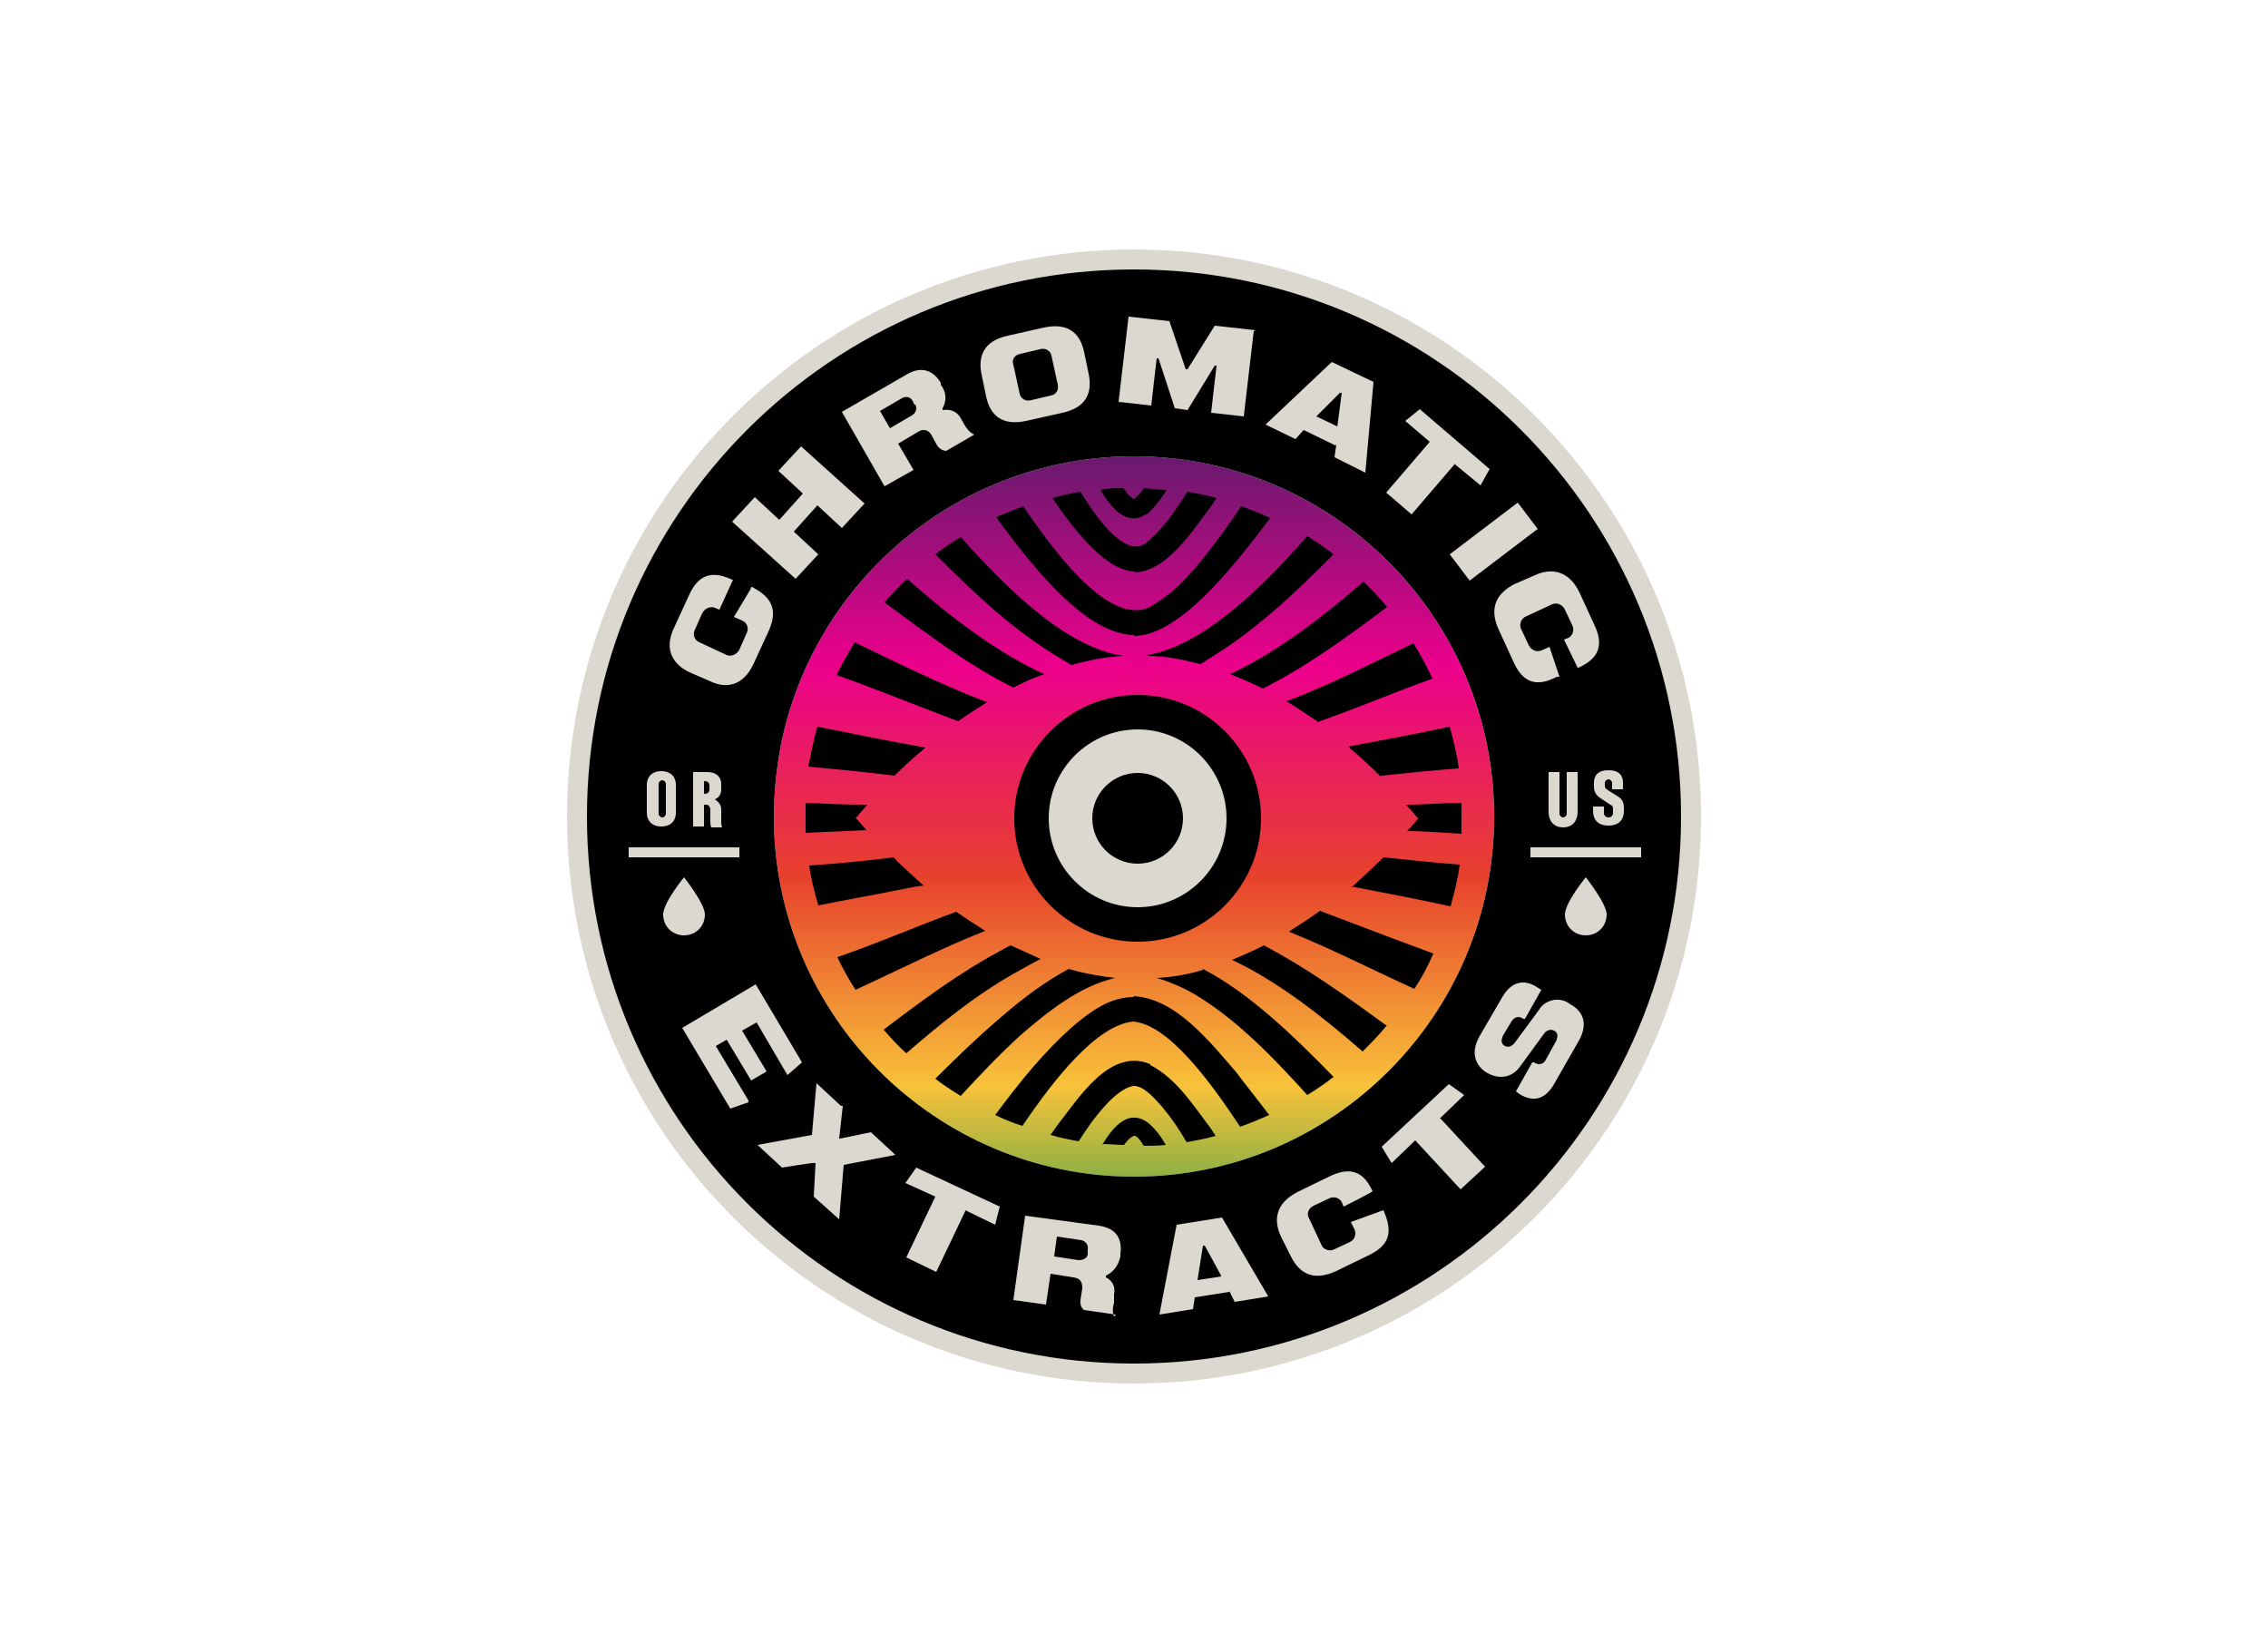 <?xml version="1.0" encoding="UTF-8"?>
<svg id="Layer_1" xmlns="http://www.w3.org/2000/svg" xmlns:xlink="http://www.w3.org/1999/xlink" version="1.1" viewBox="0 0 250 180">
  <!-- Generator: Adobe Illustrator 29.1.0, SVG Export Plug-In . SVG Version: 2.1.0 Build 142)  -->
  <defs>
    <style>
      .st0 {
        fill: url(#linear-gradient);
      }

      .st1 {
        fill: #dbd8d0;
      }
    </style>
    <linearGradient id="linear-gradient" x1="125" y1="39.1" x2="125" y2="154.9" gradientTransform="translate(0 182) scale(1 -1)" gradientUnits="userSpaceOnUse">
      <stop offset="0" stop-color="#009b51"/>
      <stop offset=".2" stop-color="#f8c23a"/>
      <stop offset=".4" stop-color="#e7412c"/>
      <stop offset=".6" stop-color="#ec008c"/>
      <stop offset=".9" stop-color="#26275f"/>
    </linearGradient>
  </defs>
  <path class="st0" d="M125,50.3c-19.2,0-35.2,13.6-38.9,31.7-.5,2.6-.8,5.3-.8,8,0,21.9,17.8,39.7,39.7,39.7s39.7-17.8,39.7-39.7-17.8-39.7-39.7-39.7Z"/>
  <path class="st1" d="M125,152.5c-34.5,0-62.5-28-62.5-62.5s28-62.5,62.5-62.5,62.5,28,62.5,62.5-28,62.5-62.5,62.5ZM125,29.9c-33.1,0-60.1,27-60.1,60.1s27,60.1,60.1,60.1,60.1-27,60.1-60.1-27-60.1-60.1-60.1h0Z"/>
  <path d="M185.3,90c0,33.3-27,60.3-60.3,60.3s-60.3-27-60.3-60.3,27-60.3,60.3-60.3,60.3,27,60.3,60.3ZM125,50.3c-19.2,0-35.2,13.6-38.9,31.7-.5,2.6-.8,5.3-.8,8,0,21.9,17.8,39.7,39.7,39.7s39.7-17.8,39.7-39.7-17.8-39.7-39.7-39.7Z"/>
  <g>
    <g>
      <path d="M126.5,72.3c2,0,3.9.4,5.8.9.3-.1.5-.3.8-.5,5.2-3.1,9.6-7.3,13.9-11.6-.9-.7-1.9-1.4-2.9-2-5.8,6.6-11.9,12.1-17.6,13.1h0Z"/>
      <path d="M148.9,97.7c3.7.7,7.3,1.4,11,2.2.4-1.5.8-3,1-4.6-2.8-.2-5.6-.5-8.4-.8-1,1-2.2,2.1-3.5,3.3h0Z"/>
      <path d="M125,63.1c3.7-.1,6.5-4.7,8.5-7.3.2-.3.4-.6.6-.9-1.1-.3-2.1-.5-3.2-.7-1.3,2-2.6,4-4.3,5.4-2,2.1-5-1.3-7.5-5.4-1.1.2-2.1.4-3.1.7,2.8,4.1,6.1,8.1,9.2,8.1h0Z"/>
      <path d="M126.4,56.7c.9-.8,1.6-1.7,2.2-2.7-.8,0-1.6-.1-2.5-.2-.3.5-.7.9-1.1,1.2-.2,0-.7-.5-.9-.8,0-.1-.2-.3-.3-.4-.8,0-1.7,0-2.5.2,1.3,2.2,3,4,5,2.7Z"/>
      <path d="M145.2,79.6c4.3-1.5,8.5-3.3,12.7-4.8-.6-1.3-1.3-2.6-2.1-3.9-4.6,2.2-9.2,4.6-14,6.4,1.2.7,2.3,1.5,3.4,2.2Z"/>
      <path d="M156.4,90.1s-.4.6-1.3,1.5c2,0,4,.2,6,.3,0-.6,0-1.2,0-1.8s0-1.1,0-1.6c-2,0-4,.2-6.1.2.8.9,1.3,1.5,1.3,1.5h0Z"/>
      <path d="M142.1,102.7c4.7,1.9,9.2,4.2,13.8,6.3.8-1.2,1.5-2.5,2.1-3.9-4.4-1.6-8.5-3.2-12.5-4.7-1.1.8-2.2,1.5-3.3,2.2h0Z"/>
      <path d="M94.4,90.1s.4-.5,1.2-1.4c-2.3,0-4.5-.1-6.8-.2,0,.5,0,1,0,1.5s0,1.2,0,1.8c2.2-.1,4.5-.2,6.7-.3-.8-.9-1.2-1.4-1.2-1.4h0Z"/>
      <path d="M139.2,75.9c4.8-2.4,9.3-5.7,13.7-9-.8-1-1.7-1.9-2.6-2.8-5.4,4.7-10.2,8.1-14.7,10.2,1.2.5,2.4,1,3.6,1.6h0Z"/>
      <path d="M108.8,77.4c-5-1.9-9.8-4.3-14.6-6.6-.7,1.2-1.4,2.4-2,3.6,4.5,1.6,8.9,3.4,13.4,5.1,1-.7,2.1-1.4,3.2-2.1Z"/>
      <path d="M105.4,100.5c-4.4,1.6-8.7,3.5-13.1,5,.6,1.3,1.3,2.5,2,3.6,4.8-2.2,9.5-4.6,14.3-6.5-1.1-.7-2.2-1.4-3.2-2.1h0Z"/>
      <path d="M101.8,97.6c-1.2-1.1-2.4-2.1-3.3-3.1-3.1.4-6.2.7-9.3.9.2,1.5.6,3,1,4.4,2.9-.6,5.9-1.1,8.8-1.7,1-.2,1.9-.4,2.9-.5h0Z"/>
      <path d="M102,82.4c-4-.7-7.9-1.5-11.9-2.3-.4,1.4-.7,2.9-1,4.4,3.2.3,6.3.6,9.5,1,1-1,2.1-2,3.3-3Z"/>
      <path d="M152.2,85.5s0,0,.1,0c2.8-.3,5.7-.6,8.5-.8-.2-1.6-.6-3.1-1-4.6-3.7.8-7.5,1.5-11.2,2.2,1.3,1.1,2.5,2.2,3.6,3.3h0Z"/>
      <path d="M126.8,117.3c-4.5-1.9-8,3.9-10.3,6.8-.2.3-.5.7-.7,1,1,.3,2,.5,3.1.7,0,0,0,0,0,0,.9-1.4,1.8-2.7,2.9-3.9.8-.9,2.1-2.1,3.2-2.2,1.1,0,2.3,1.4,3.1,2.3,1,1.2,1.9,2.5,2.7,3.9,1.1-.2,2.2-.4,3.2-.7-.2-.3-.4-.6-.6-.9-1.9-2.5-3.7-5.4-6.6-6.9h0Z"/>
      <path d="M125,109.9c-2.7,0-4.8,1.6-6.7,3.2-3.3,2.9-6,6.3-8.6,9.8,1,.5,2,.9,3,1.2,3.6-5.3,8.2-11.1,12.2-11.5,3.8.3,8.3,6.3,11.8,11.6,1.1-.4,2.1-.8,3.2-1.3-1.2-1.6-2.5-3.2-3.7-4.8-2.8-3.2-6.6-8.1-11.3-8.3h0Z"/>
      <path d="M132.6,106.9c-1.6.5-3.3.8-5.1.9,1.4.4,2.8,1,4.2,1.8,4.3,2.6,7.9,6.2,11.3,9.9.4.4.7.8,1.1,1.2,1-.6,2-1.3,2.9-2-4.2-4.3-9.2-9.2-14.4-11.9h0Z"/>
      <path d="M152.9,113.1c-4.5-3.3-9-6.5-13.6-8.9-1.1.6-2.3,1.1-3.5,1.6,4.9,2.3,9.7,6,14.4,10.1.9-.9,1.8-1.8,2.6-2.8h0Z"/>
      <path d="M117.1,72.7c.3.2.7.4,1,.6,1.8-.5,3.7-.9,5.7-1-6.4-1-12.9-7.5-17.9-13.1-1,.6-1.9,1.2-2.8,1.9,4.3,4.3,8.7,8.5,14,11.6Z"/>
      <path d="M125,70.1c4.8,0,10.6-7.1,15-13-1-.5-2.1-.9-3.2-1.3-.9,1.4-1.9,2.8-2.9,4.1-1.9,2.5-3.9,5-6.5,6.6-4.2,3.2-10.3-4.3-14.6-10.7-1,.4-2,.8-3,1.2,4.3,5.9,10,12.9,15.2,13h0Z"/>
      <path d="M115.1,74.3c-4.6-2.1-9.6-5.6-15.1-10.5-.9.8-1.7,1.7-2.5,2.6,4.6,3.4,9.2,6.9,14.2,9.4,1.1-.6,2.3-1.1,3.4-1.5h0Z"/>
      <path d="M112.5,114.1c3-2.6,6.5-5.4,10.4-6.3-1.7-.2-3.4-.5-5.1-1-2.6,1.4-5,3.2-7.2,5.1-2.6,2.2-5.1,4.6-7.5,7,.9.7,1.8,1.3,2.8,1.9,2.1-2.3,4.3-4.6,6.6-6.7h0Z"/>
      <path d="M114.7,105.7c-1.1-.5-2.2-1-3.3-1.5-.4.2-.8.4-1.3.7-4.3,2.3-8.5,5.4-12.7,8.6.8.9,1.6,1.8,2.5,2.6,3.7-3.2,7.5-6.3,11.7-8.7,1.1-.6,2.1-1.2,3.1-1.7h0Z"/>
      <path d="M121.5,126.1c.8,0,1.6.1,2.4.1.3-.4.6-.8,1.1-1,0,0,0,0,.1,0,.2,0,.6.5.8.8,0,.1.1.2.2.3.8,0,1.6,0,2.4-.1-.5-.9-1.1-1.7-1.9-2.4-2.1-1.6-3.8.2-5.1,2.4h0Z"/>
    </g>
    <g>
      <g>
        <circle class="st1" cx="125.4" cy="90.1" r="11.7"/>
        <path d="M125.4,103.8c-7.5,0-13.6-6.1-13.6-13.6s6.1-13.6,13.6-13.6,13.6,6.1,13.6,13.6-6.1,13.6-13.6,13.6ZM125.4,80.4c-5.4,0-9.8,4.4-9.8,9.8s4.4,9.8,9.8,9.8,9.8-4.4,9.8-9.8-4.4-9.8-9.8-9.8Z"/>
      </g>
      <circle cx="125.4" cy="90.2" r="5"/>
    </g>
  </g>
  <g>
    <path class="st1" d="M82.5,121.5l-2,.7-5.3-8.9,8.1-4.8,5.1,8.6-1.6,1.4-3.4-5.8-1.6.9,2.7,4.5-1.7,1-2.7-4.5-1.2.7,3.6,6h0Z"/>
    <path class="st1" d="M92.9,121.9l-.4,3.6h.1c0,0,3.4-.7,3.4-.7l2.7,2.5-5.7,1.1-.5,6-2.8-2.5.2-3.7h-.1c0-.1-3.6.5-3.6.5l-2.7-2.5,6-1.1.5-5.7,2.7,2.5h0Z"/>
    <path class="st1" d="M106.4,133.5l-3.2,6.7-3.3-1.6,3.2-6.7-3.3-1.5,1.2-1.7,9.2,4.3-.5,2-3.3-1.6h0Z"/>
    <path class="st1" d="M123,144.9l-3.5-.5s-.5-.3-.4-1.1l.2-1.3c0-.7-.2-1.1-1-1.2l-2.5-.4-.5,3.4-3.6-.5,1.3-9.3,8.1,1.1c2.1.3,2.6,1.6,2.4,3.1v.3c-.2.9-.7,1.7-1.6,2.1v.2c.6.3,1.1.9.9,1.9v.9c-.3,1,0,1.5,0,1.5h0ZM119.9,138.2v-.5c.1-.4-.2-.9-.7-1l-2.7-.4-.3,2.2,2.7.4c.6,0,1-.3,1-.7Z"/>
    <path class="st1" d="M135.5,142.4l-3.8.6-.2,1.3-3.7.6,1.9-9.9,5-.8,5.1,8.7-3.7.6-.6-1.2h0ZM134.6,140.6l-1.8-3.3h-.2s-.6,3.8-.6,3.8l2.6-.4h0Z"/>
    <path class="st1" d="M152.5,133.4h0c.8,1.9,1.1,3.6-1.5,4.9l-3.7,1.8c-2.6,1.2-4.1.2-5-1.6l-1.1-2.2c-.8-1.7-.7-3.6,1.8-4.9l3.7-1.8c2.6-1.2,3.8,0,4.6,1.7h0c0,.1-3.2,1.7-3.2,1.7l-.2-.5c-.2-.4-.8-.7-1.4-.4l-1.7.8c-.6.3-.8.9-.5,1.4l1.4,3c.2.4.8.7,1.4.4l1.7-.8c.6-.3.7-.9.5-1.4l-.4-.8,3.3-1.2h0Z"/>
    <path class="st1" d="M158.7,123.2l5,5.4-2.7,2.5-5-5.4-2.6,2.5-1.1-1.8,7.4-6.9,1.7,1.2-2.6,2.5h0Z"/>
    <path class="st1" d="M169.7,111.2c.7-1,2.1-1.3,3.1-.7l.3.2c1.3.7,2,2,1,3.9l-2.8,4.9c-1.1,1.9-2.5,1.9-3.8,1.1l-.4-.3,1.8-3.2h.2c.4.3,1,.3,1.3-.3l1.1-2c.3-.6.2-1-.2-1.2-.4-.2-.8,0-1,.2l-2.7,3.7c-.9,1.3-2.3,1.5-3.6.8-1.3-.7-2-2.2-.9-4.1l2.5-4.3c1.1-1.9,2.6-1.9,3.8-1.1l.5.3-1.8,3.2h-.2c-.4-.3-.9-.3-1.3.3l-.9,1.5c-.3.6-.2,1,.2,1.2.4.2.8,0,1.1-.4l2.8-3.8h0Z"/>
  </g>
  <g>
    <path class="st1" d="M82.8,64.7h.1c1.7.9,3,2.1,1.9,4.7l-1.7,3.7c-1.2,2.6-3.1,2.8-4.8,2l-2.3-1c-1.7-.8-2.9-2.4-1.7-4.9l1.7-3.7c1.2-2.6,3-2.4,4.7-1.6h.1c0,0-1.5,3.3-1.5,3.3l-.5-.2c-.4-.2-1.1,0-1.4.6l-.8,1.8c-.3.6,0,1.2.5,1.4l3,1.4c.4.2,1.1,0,1.4-.6l.8-1.8c.3-.6,0-1.2-.5-1.4l-.9-.4,1.8-3h0Z"/>
    <path class="st1" d="M88.3,49.2l7,6.3-2.5,2.7-2.7-2.5-2.6,2.9,2.7,2.5-2.5,2.7-7-6.3,2.5-2.7,2.7,2.5,2.6-2.9-2.7-2.5,2.5-2.7h0Z"/>
    <path class="st1" d="M107.4,47.9l-3.1,1.8s-.6,0-1-.6l-.6-1.1c-.3-.6-.9-.8-1.5-.4l-2.2,1.3,1.7,2.9-3.2,1.8-4.7-8.2,7.1-4.1c1.8-1.1,3.1-.3,3.8.9v.2c.6.8.7,1.7.2,2.6v.2c.7-.1,1.5,0,2,.9l.4.7c.5.9,1.1,1.1,1.1,1.1h0ZM100.8,44.6l-.2-.4c-.2-.4-.7-.6-1.2-.3l-2.4,1.4,1.1,1.9,2.4-1.4c.5-.3.6-.8.4-1.2h0Z"/>
    <path class="st1" d="M119.5,38.8l.5,2.4c.4,1.9-.1,3.7-2.9,4.3l-4,.9c-2.8.6-4-.8-4.4-2.7l-.5-2.4c-.4-1.9.1-3.7,2.9-4.3l4-.9c2.8-.6,4,.8,4.4,2.7h0ZM116.6,42.4l-.7-3.2c-.1-.5-.6-.9-1.3-.7l-2.1.5c-.7.1-1,.7-.8,1.2l.7,3.2c.1.5.6.9,1.3.7l2.1-.5c.7-.1.9-.7.8-1.2h0Z"/>
    <path class="st1" d="M138.2,36.5l-1.1,9.4-3.6-.4.6-5.2h-.2s-3,4.9-3,4.9l-1.4-.2-1.8-5.5h-.2s-.6,5.2-.6,5.2l-3.6-.4,1.1-9.4,4.5.5,1.8,5.3h.2s3-4.8,3-4.8l4.5.5h0Z"/>
    <path class="st1" d="M147.2,49.1l-3.5-1.7-.9,1-3.3-1.6,7.3-6.9,4.6,2.2-.9,10-3.4-1.7.2-1.4h0ZM147.4,47.1l.5-3.8h-.2c0,0-2.6,2.6-2.6,2.6l2.3,1.1h0Z"/>
    <path class="st1" d="M160.4,51.1l-4.8,5.6-2.8-2.4,4.8-5.6-2.7-2.3,1.6-1.3,7.7,6.6-1,1.8-2.8-2.3h0Z"/>
    <path class="st1" d="M162,64l-2.2-2.9,7.5-5.7,2.2,2.9s-7.5,5.7-7.5,5.7Z"/>
    <path class="st1" d="M171.7,74.6h-.1c-1.7.9-3.5,1.1-4.7-1.5l-1.7-3.7c-1.2-2.6,0-4.1,1.7-5l2.3-1c1.7-.8,3.7-.6,4.9,1.9l1.7,3.7c1.2,2.6-.1,3.8-1.8,4.6h-.1c0,0-1.5-3.1-1.5-3.1l.5-.2c.4-.2.7-.8.4-1.4l-.8-1.7c-.3-.6-.9-.8-1.4-.6l-3,1.4c-.4.2-.7.8-.4,1.4l.8,1.7c.3.6.9.8,1.4.6l.9-.4s1.1,3.3,1.1,3.3Z"/>
  </g>
  <g>
    <path class="st1" d="M77.7,100.8c0,1.3-1,2.3-2.3,2.3s-2.3-1-2.3-2.3,2.3-4.1,2.3-4.1c0,0,2.3,2.9,2.3,4.1Z"/>
    <g>
      <path class="st1" d="M71.3,89.6v-3.1c0-.8.5-1.5,1.6-1.5s1.6.7,1.6,1.5v3.1c0,.8-.5,1.5-1.6,1.5s-1.6-.7-1.6-1.5ZM73,90.1c.2,0,.4-.2.4-.4v-3.3c0-.2-.2-.4-.4-.4s-.4.2-.4.4v3.3c0,.2.2.4.4.4Z"/>
      <path class="st1" d="M77.8,88.7h-.2v2.4h-1.2v-6h1.6c1,0,1.5.6,1.5,1.3v.6c0,.5-.2.9-.7,1.1h0c.4.3.7.6.7,1.1v1.4c0,.4.1.6.1.6h-1.2s-.1-.2-.1-.6v-1.4c0-.2-.2-.5-.4-.5h0ZM77.7,87.5c.3,0,.5-.2.5-.5v-.4c0-.3-.2-.5-.5-.5h-.1v1.4h.1Z"/>
    </g>
    <rect class="st1" x="69.3" y="93.4" width="12.2" height="1.1"/>
  </g>
  <g>
    <g>
      <g>
        <path class="st1" d="M170.7,89.5v-4.4h1.2v4.6c0,.2.2.4.4.4s.4-.2.4-.4v-4.6h1.2v4.4c0,.9-.5,1.7-1.6,1.7s-1.6-.8-1.6-1.7h0Z"/>
        <path class="st1" d="M175.6,89.6v-.7h1.2v.7c0,.3.2.5.5.5s.5-.2.5-.5v-.4c0-.2,0-.4-.3-.5l-.9-.6c-.5-.3-.8-.6-.9-1.2v-.6c0-.8.4-1.4,1.6-1.4s1.6.6,1.6,1.4v.7h-1.2v-.7c0-.2-.2-.4-.4-.4s-.4.2-.4.4v.3c0,.3.2.4.5.6l.8.5c.7.4.8.8.8,1.5v.2c0,.9-.5,1.6-1.7,1.6s-1.7-.7-1.7-1.6h0Z"/>
      </g>
      <rect class="st1" x="168.7" y="93.4" width="12.2" height="1.1"/>
    </g>
    <path class="st1" d="M177.1,100.8c0,1.3-1,2.3-2.3,2.3s-2.3-1-2.3-2.3,2.3-4.1,2.3-4.1c0,0,2.3,2.9,2.3,4.1Z"/>
  </g>
</svg>